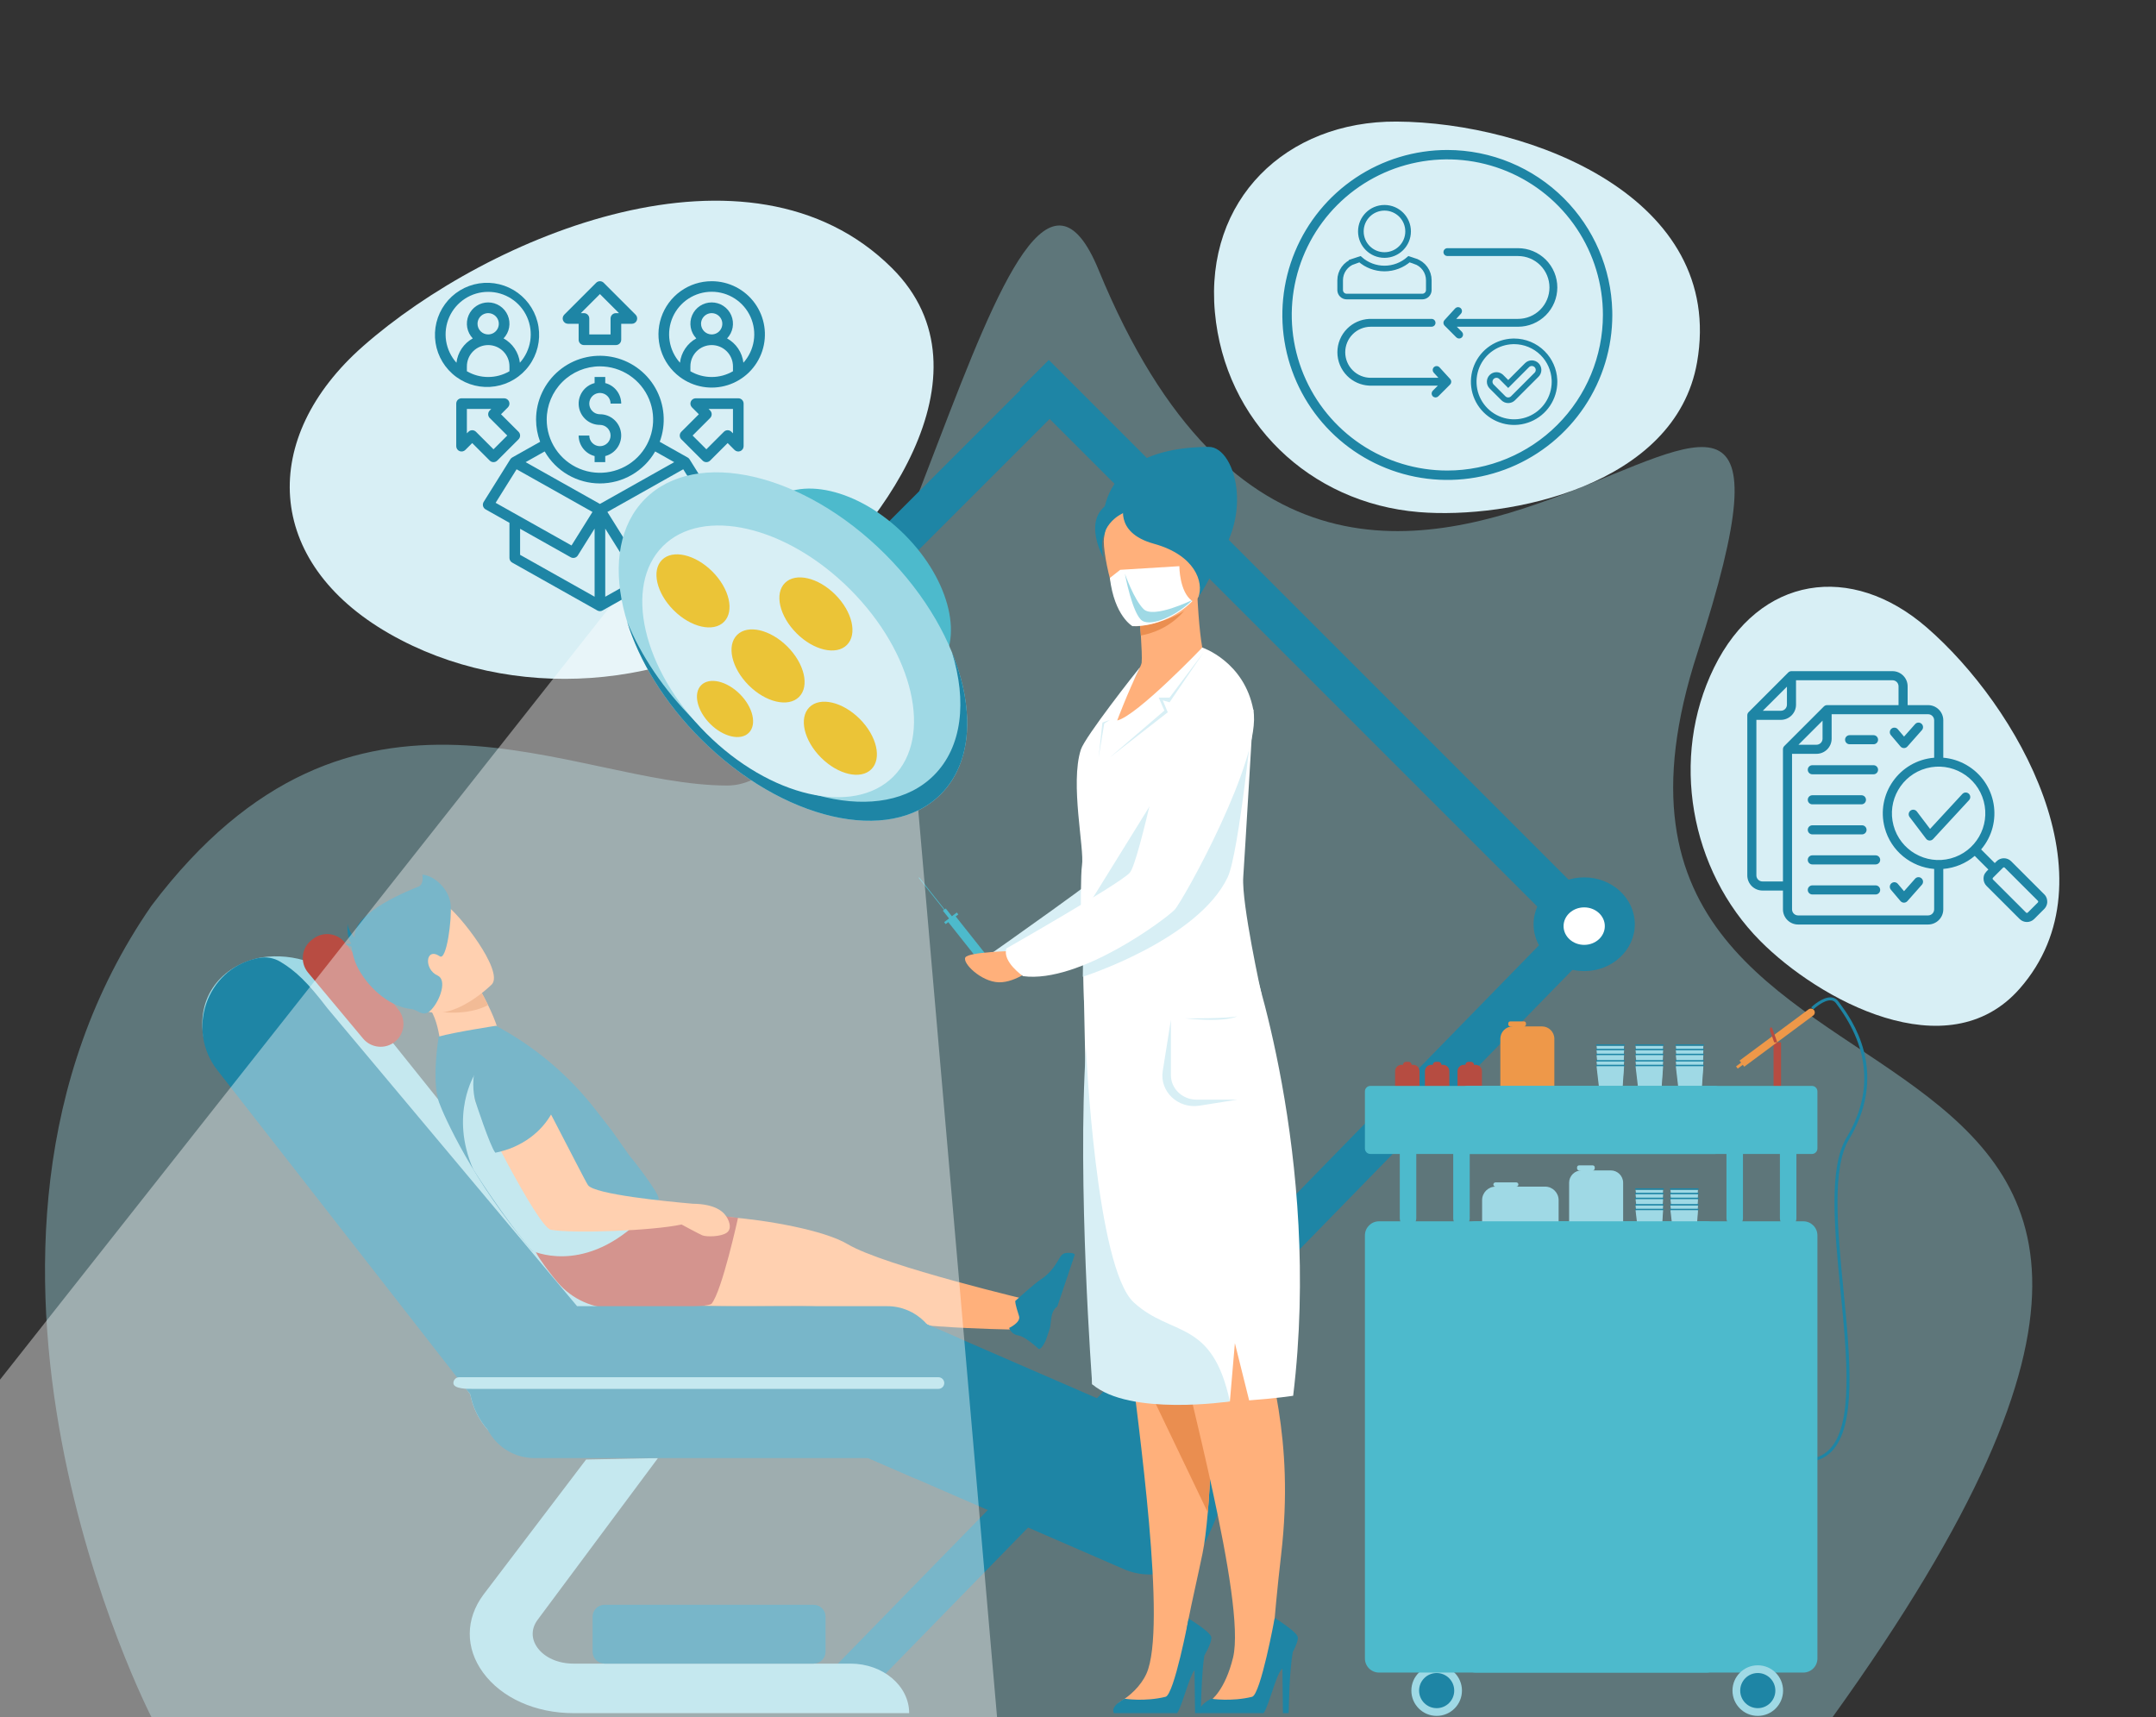 <svg xmlns="http://www.w3.org/2000/svg" width="575" height="458" viewBox="0 0 575 458" fill="none"><rect x="0" y="0" width="575" height="458" fill="#333333" stroke="none"/><g clip-path="url(#clip0_822_1563)"><path d="M96.819 92.342C69.104 116.752 70.364 149.812 103.789 168.976C136.265 187.593 179.764 184.293 209.507 161.761C234.091 143.135 266.283 99.75 237.875 71.485C199.888 33.695 130.378 62.788 96.819 92.342Z" fill="#D8EFF5"></path><path opacity="0.4" d="M40.406 458C40.406 458 -23.507 333.985 40.406 241.545C94.435 169.988 152.488 209.501 194.006 209.501C237.538 209.501 267.657 10.296 293 72C363.119 242.722 500.621 26.616 452.693 174.123C404.765 321.63 644.331 241.544 488.719 458H40.406Z" fill="#9FD9E5"></path><path d="M227.735 455L430 247.763L422.265 240L220 447.238L227.735 455Z" fill="#1E85A5"></path><path d="M242.475 456.905H152.979C142.802 456.905 133.767 452.847 128.81 446.049C124.075 439.554 124.11 431.812 128.904 425.338L156.31 389.261L175.477 388.873L143.391 431.994C141.633 434.367 141.619 437.092 143.353 439.469C145.282 442.115 148.88 443.695 152.979 443.695H226.832C235.471 443.695 242.475 449.609 242.475 456.905Z" fill="#9FD9E5"></path><path d="M216.992 428.002H161.227C159.475 428.002 158.041 429.436 158.041 431.189V440.507C158.041 442.26 159.475 443.693 161.227 443.693H216.992C218.745 443.693 220.178 442.26 220.178 440.507V431.189C220.178 429.436 218.745 428.002 216.992 428.002Z" fill="#1E85A5"></path><path d="M172.594 362.806L99.322 271.327C97.19 268.353 95.166 265.818 93.222 263.685C87.282 257.166 78.476 254.051 69.751 255.34C58.88 257.431 52.248 266.036 54.335 276.909L125.425 371.871C126.786 378.955 131.763 384.476 138.074 386.88C138.754 387.139 139.447 387.362 140.155 387.548C142.961 388.285 145.965 388.421 148.994 387.841L156.624 386.374C167.495 384.286 174.685 373.679 172.594 362.806Z" fill="#9FD9E5"></path><path d="M275.892 347.104L270.215 354.592C270.215 354.592 233.134 354.204 221.532 348.957C217.762 347.253 183.371 350.111 173.662 346.354C171.586 345.55 169.859 344.482 168.58 343.017C161.218 334.562 165.284 325.041 165.284 325.041C165.284 325.041 180.063 323.516 194.319 324.605C204.476 325.386 219.793 328.075 226.073 331.828C235.95 337.729 275.892 347.104 275.892 347.104Z" fill="#FFB07B"></path><path d="M284.326 334.168C283.74 334.217 283.191 334.569 282.838 335.114C281.965 336.46 280.651 339.251 277.628 341.193C275.929 342.287 270.801 346.938 270.801 346.938L270.785 346.966C270.744 347.093 270.706 347.746 271.774 351.006C272.325 352.691 269.131 354.171 269.131 354.171C269.131 354.171 269.301 354.708 269.78 355.228C270.157 355.643 270.73 356.046 271.565 356.161C272.742 356.326 274.573 357.687 275.784 358.688C276.518 359.296 277.024 359.77 277.024 359.77C277.024 359.77 277.666 360.16 278.923 357.451L280.024 354.182C280.24 353.035 280.232 352.133 280.48 350.966C280.857 349.193 281.739 348.616 281.934 348.508C281.959 348.493 281.973 348.488 281.973 348.488L286.647 334.598C286.324 334.101 285.189 334.092 284.326 334.168Z" fill="#1E85A5"></path><path d="M124.945 258.88C124.945 258.88 127.786 263.216 130.168 268.075C131.186 270.152 132.119 272.326 132.713 274.3L117.728 283.17C117.728 283.17 117.894 274.574 114.963 269.502C114.789 269.202 114.604 268.912 114.407 268.637C113.808 267.807 113.106 267.114 112.275 266.63L113.648 264.532L119.269 261.719L124.945 258.88Z" fill="#FFB07B"></path><path d="M124.945 258.88C124.945 258.88 127.786 263.216 130.167 268.075C124.479 270.994 117.495 270.006 114.963 269.502C114.789 269.202 114.604 268.912 114.407 268.637L116.635 265.215L119.269 261.719L124.945 258.88Z" fill="#EA8E50"></path><path d="M131.203 262.5C131.203 262.5 118.145 275.657 110.076 267.399C102.008 259.141 94.889 255.277 102.885 246.527C110.881 237.778 115.604 239.322 118.968 241.424C122.331 243.525 134.392 258.864 131.203 262.5Z" fill="#FFB07B"></path><path d="M194.626 325.673C194.676 326.523 194.593 333.643 190.016 336.768C187.049 338.812 179.835 343.79 172.889 346.343C170.857 345.435 169.186 344.281 167.983 342.752C161.061 333.934 165.606 324.632 165.606 324.632C165.606 324.632 180.444 323.861 194.626 325.673Z" fill="#AA3E39"></path><path d="M146.053 321.167C146.053 321.167 162.505 325.545 174.445 320.667C174.445 320.667 184.741 323.552 196.829 324.802C196.829 324.802 192.542 344.38 189.78 347.697C188.884 348.773 173.965 348.796 164.127 348.953C158.236 349.048 152.593 346.538 148.763 342.061C147.185 340.215 145.494 338.037 143.847 335.549C137.73 326.308 146.053 321.167 146.053 321.167Z" fill="#B84C42"></path><path d="M167.922 308.286L163.196 301.562L158.745 295.849C151.979 287.168 143.558 279.915 133.97 274.51L132.315 273.577C132.315 273.577 121.206 275.273 116.999 276.458C116.999 276.458 115.036 288.033 117.073 293.96C118.303 297.405 126.165 315.242 141.896 333.56C141.896 333.56 155.392 338.378 166.922 327.731C168.693 326.137 174.436 323.435 175.644 319.786C176.051 318.557 168.814 309.225 167.922 308.286Z" fill="#1E85A5"></path><path d="M96.837 276.992L82.167 259.413C79.931 256.733 80.401 252.725 83.198 250.636L83.601 250.334C86.235 248.367 89.954 248.845 92.004 251.414L106.269 269.296C108.337 271.888 107.95 275.659 105.398 277.777C102.815 279.919 98.986 279.568 96.837 276.992Z" fill="#B84C42"></path><path d="M91.97 251.893C91.97 251.893 92.74 251.537 93.692 251.704C93.692 251.695 93.692 251.688 93.692 251.688C92.271 249.673 92.745 246.231 92.745 246.231C92.673 248.097 94.579 250.053 94.579 250.053C93.866 243.258 110.143 237.055 111.644 236.44C113.144 235.824 112.642 233.263 112.642 233.263C115.92 233.527 119.803 237.213 120.181 241.208C120.56 245.204 119.092 256.257 117.309 255.053C113.454 252.451 112.975 258.507 116.697 260.173C119.252 261.317 117.462 266.624 115.114 269.198C113.222 271.271 111.932 269.881 110.615 269.356C110.289 269.226 109.947 269.136 109.597 269.101C104.573 268.593 98.905 264.366 95.636 258.5C94.338 256.169 93.904 253.729 93.761 252.499C93.314 252.305 92.455 251.954 91.97 251.893Z" fill="#1E85A5"></path><path d="M126.654 286.452C126.654 286.452 119.8 297.207 126.221 311.886C126.221 311.886 134.673 325.272 141.896 333.56C141.896 333.56 154.977 340.01 169.977 326.12L154.31 319.453L126.654 286.452Z" fill="#9FD9E5"></path><path d="M193.277 323.867C192.771 323.275 190.882 321.104 184.764 321.04C178.068 320.459 158.528 318.561 156.814 316.078C155.654 314.398 139.617 282.185 138.21 281.969C133.595 281.291 125.59 289.616 126.773 293.691C126.773 293.691 143.289 327.32 146.941 327.989C152.84 329.033 173.923 328.266 181.77 326.581C182.719 327.092 186.403 329.072 187.284 329.461C188.298 329.909 192.244 329.899 193.828 328.762C195.412 327.625 194.386 325.163 193.277 323.867Z" fill="#FFB07B"></path><path d="M147.256 296.728C144.507 301.847 139.176 306.041 132.1 307.434C130.706 305.774 126.772 293.691 126.772 293.691C125.59 289.616 125.178 275.654 137.809 280.707C145.71 283.868 146.24 294.001 147.256 296.728Z" fill="#1E85A5"></path><path d="M299.735 418.497L229.896 388.15L245.418 352.429L315.257 382.776C323.931 386.545 327.906 396.632 324.137 405.305L322.264 409.617C318.495 418.29 308.408 422.267 299.735 418.497Z" fill="#1E85A5"></path><path d="M255.98 382.516V357.019L245.418 352.43L229.896 388.151L244.151 394.346C250.684 394.346 255.98 389.049 255.98 382.516Z" fill="#1E85A5"></path><path d="M236.645 348.364H153.908L87.308 268.896C82.067 262.029 78.861 258.954 74.765 256.5C73.028 255.46 70.961 255.115 68.973 255.497C68.747 255.54 68.522 255.587 68.299 255.638C55.019 258.665 49.595 274.697 57.975 285.435L125.425 371.871C126.122 375.502 127.772 378.721 130.062 381.321C130.134 381.456 130.207 381.59 130.282 381.723C130.29 381.737 130.298 381.75 130.306 381.764C130.53 382.155 130.771 382.534 131.031 382.9C131.046 382.922 131.062 382.944 131.077 382.966C131.33 383.32 131.599 383.661 131.883 383.99C131.908 384.018 131.931 384.046 131.956 384.073C132.048 384.178 132.141 384.282 132.235 384.383C132.236 384.383 132.236 384.384 132.236 384.384C132.44 384.604 132.597 384.766 132.815 384.971L132.934 385.083C133.026 385.169 133.119 385.253 133.213 385.337C133.259 385.377 133.306 385.417 133.352 385.457C133.511 385.594 133.673 385.728 133.838 385.858C133.894 385.902 133.949 385.946 134.005 385.989C134.093 386.056 134.182 386.122 134.271 386.187C134.341 386.237 134.411 386.287 134.481 386.336C134.566 386.396 134.652 386.457 134.738 386.515C134.876 386.607 135.016 386.696 135.157 386.784C135.236 386.833 135.317 386.88 135.397 386.927C135.489 386.981 135.581 387.035 135.675 387.087C135.753 387.131 135.832 387.175 135.911 387.218C136.06 387.297 136.209 387.375 136.361 387.449C136.43 387.483 136.499 387.515 136.569 387.548C136.689 387.604 136.811 387.66 136.933 387.713C137.005 387.744 137.077 387.775 137.149 387.805C137.291 387.864 137.433 387.921 137.577 387.975C137.626 387.993 137.675 388.013 137.723 388.03C137.898 388.094 138.074 388.153 138.251 388.21C138.315 388.23 138.38 388.25 138.444 388.269C138.578 388.31 138.712 388.35 138.847 388.385C138.911 388.402 138.975 388.421 139.04 388.437C139.232 388.486 139.426 388.531 139.622 388.572C139.676 388.584 139.73 388.594 139.784 388.604C139.947 388.636 140.111 388.664 140.275 388.692C140.325 388.701 140.375 388.709 140.426 388.717C140.63 388.747 140.834 388.774 141.039 388.795C141.077 388.8 141.115 388.802 141.152 388.806C141.328 388.822 141.505 388.836 141.682 388.846C141.741 388.849 141.799 388.853 141.857 388.855C142.068 388.865 142.281 388.872 142.496 388.872C142.496 388.872 142.497 388.872 142.498 388.872H236.645C238.334 388.872 239.957 388.569 241.461 388.016C243.394 387.305 245.131 386.178 246.563 384.747C249.108 382.202 250.688 378.691 250.688 374.829V366.626V362.407C250.688 354.684 244.369 348.364 236.645 348.364Z" fill="#1E85A5"></path><path d="M250.283 370.416H125.802C124.949 370.416 120.918 370.497 120.918 368.866C120.918 368.014 121.616 367.316 122.468 367.316H250.283C251.135 367.316 251.833 368.014 251.833 368.866C251.833 369.718 251.135 370.416 250.283 370.416Z" fill="#9FD9E5"></path><path d="M255.173 243.365L253.866 244.365L252.226 242.298L251.916 242.535L245.145 234L245 234.11L251.772 242.646L251.462 242.883L253.102 244.949L251.795 245.95L252.205 246.466L252.901 245.934L260.093 255L263 254.64L254.887 244.414L255.583 243.882L255.173 243.365Z" fill="#4DBACC"></path><path d="M431.653 247.935L279.717 96L271.962 103.755L423.897 255.691L431.653 247.935Z" fill="#1E85A5"></path><path d="M273.564 102.595L233.635 142.524L241.39 150.28L281.32 110.35L273.564 102.595Z" fill="#1E85A5"></path><path opacity="0.4" d="M223.527 153.668C199.948 130.642 179.246 140.622 176.31 144.563L-17 389.5C-17 389.5 -58.877 395.081 -22.062 458.125L266 459L242.995 194.176C242.995 194.176 247.106 176.694 223.527 153.668Z" fill="white"></path><path d="M422.5 259C429.956 259 436 253.404 436 246.5C436 239.596 429.956 234 422.5 234C415.044 234 409 239.596 409 246.5C409 253.404 415.044 259 422.5 259Z" fill="#1E85A5"></path><path d="M428 247C428 249.761 425.538 252 422.5 252C419.462 252 417 249.761 417 247C417 244.238 419.462 242 422.5 242C425.538 242 428 244.238 428 247Z" fill="white"></path><path d="M315.992 172.434C315.992 172.434 328.593 173.191 331.023 186.093C333.453 198.995 312.254 237.042 310.034 239.395C307.813 241.747 284.718 259.125 269.609 257.106C269.609 257.106 263.748 257.44 264.926 253.901C264.926 253.901 295.462 232.462 298.064 229.533C300.667 226.602 308.285 188.828 309.805 184.02C311.324 179.211 315.992 172.434 315.992 172.434Z" fill="#D8EFF5"></path><path d="M321.08 174.652L312.363 195.054L295.413 194.058C295.413 194.058 304.315 178.376 304.474 176.764C304.601 175.518 304.453 172.396 304.268 169.498C304.108 166.989 303.917 164.646 303.848 163.848C303.844 163.805 303.841 163.762 303.837 163.722C303.793 163.229 303.75 162.838 303.714 162.57C303.677 162.302 303.652 162.157 303.652 162.157L303.837 162.099L318.889 157.514L319.263 157.401C319.483 162.302 319.769 165.931 320.07 168.625C320.41 171.686 320.772 173.537 321.08 174.652Z" fill="#FFB07B"></path><path d="M294.421 143.552C294.421 143.552 288.992 119.44 322.341 119.182C329.907 119.123 335.305 140.403 320.853 153.457L294.421 143.552Z" fill="#1E85A5"></path><path d="M339.553 284.448C337.397 299.449 322.939 338.442 323.36 351.918C323.693 362.539 323.517 387.073 322.116 403.371C321.73 407.805 321.275 411.608 320.696 414.376C319.452 420.388 317.857 427.31 316.998 431.674C315.088 441.47 316.087 447.183 314.527 452.44C312.81 458.189 293.095 457.137 299.035 453.65C301.156 452.405 304.24 449.759 305.765 446.342C311.302 433.934 303.54 380.431 301.226 359.805C300.928 357.228 300.718 355.178 300.63 353.776C299.859 341.035 291.113 256.158 291.113 256.158C312.353 244.347 341.691 269.447 339.553 284.448Z" fill="#FFB07B"></path><path d="M339.553 284.448C337.397 299.449 322.939 338.441 323.36 351.918C323.693 362.539 323.517 387.073 322.116 403.371L301.226 359.804C300.928 357.228 300.718 355.178 300.63 353.776C299.859 341.035 290.894 256.126 290.894 256.126C312.134 244.315 341.691 269.447 339.553 284.448Z" fill="#EA8E50"></path><path d="M293.473 258.917C293.473 258.917 311.715 342.769 313.787 355.358C315.86 367.946 332.472 427.226 328.852 442.08C326.716 450.842 322.991 453.435 322.991 453.435C322.116 455.041 336.544 458.232 337.709 452.083C339.189 444.277 339.499 433.32 341.666 414.743C345.398 382.759 337.997 364.558 336.202 351.191C334.408 337.825 342.227 295.335 337.887 280.816C330.294 255.405 313.381 244.987 293.473 258.917Z" fill="#FFB07B"></path><path d="M344.884 372.253C344.884 372.253 340.135 372.99 333.143 373.48L329.34 358.234L328.008 373.761C316.774 374.216 302.106 373.656 291.293 369.187L288.923 258.89C288.923 258.89 314.211 260.868 333.05 253.63C333.05 253.63 352.624 308.434 344.884 372.253Z" fill="white"></path><path d="M344.772 440.635C343.871 445.766 343.717 455.159 343.697 456.91H342.155L342.014 444.989C341.901 445.128 341.797 445.25 341.701 445.36C340.262 446.963 338.356 455.013 337.005 456.91H320.155C319.833 456.333 319.952 455.759 320.285 455.236C321.065 454.004 323.01 453.059 323.01 453.059C323.01 453.059 328.487 453.907 333.931 452.54C336.214 451.962 339.967 431.496 339.967 431.496C339.967 431.496 345.468 434.949 346.065 436.449C346.352 437.167 345.694 438.874 344.772 440.635Z" fill="#1E85A5"></path><path d="M321.181 441.583C320.565 445.821 320.352 452.085 320.285 455.236C320.268 456.004 320.259 456.588 320.255 456.91H318.717L318.578 445.425C317.147 447.153 315.266 455.033 313.93 456.91H297.082C295.991 454.975 299.936 453.059 299.936 453.059C299.936 453.059 305.413 453.908 310.857 452.54C313.141 451.962 317.004 431.672 317.004 431.672C317.004 431.672 322.394 434.949 322.991 436.449C323.329 437.3 322.358 439.519 321.181 441.583Z" fill="#1E85A5"></path><path d="M317.575 160.47C315.891 163.287 311.968 168.027 304.268 169.497C304.109 166.988 303.917 164.645 303.848 163.847C303.844 163.804 303.841 163.761 303.837 163.721C303.794 163.228 303.75 162.837 303.714 162.569C303.677 162.301 303.652 162.156 303.652 162.156L303.837 162.098L317.575 160.47Z" fill="#EA8E50"></path><path d="M303.165 167.033C303.165 167.033 322.14 165.258 320.853 153.457C319.566 141.657 321.149 133.48 308.978 134.115C296.808 134.749 294.949 139.508 294.421 143.551C293.892 147.595 298.195 167.19 303.165 167.033Z" fill="#FFB07B"></path><path d="M299.265 136.991C299.265 136.991 292.162 140.109 294.295 148.749C294.295 148.749 287.018 136.223 298.782 132.989C310.548 129.756 299.265 136.991 299.265 136.991Z" fill="#1E85A5"></path><path d="M299.915 134.13C299.915 134.13 296.758 141.988 307.728 145.015C318.699 148.041 321.09 155.235 319.615 159.231C319.615 159.231 332.991 140.398 321.271 132.264C309.551 124.131 299.915 134.13 299.915 134.13Z" fill="#1E85A5"></path><path d="M336.43 265.099C336.43 265.099 320.704 271.593 309.563 271.354C298.419 271.111 296.336 266.765 296.336 266.765C294.424 268.696 289.092 266.765 289.092 266.765C289.092 266.765 288.87 257.921 288.787 249.051C288.772 247.407 288.267 245.955 288.263 244.346C288.241 240.178 288.267 236.317 288.361 233.702C288.408 232.362 288.473 231.351 288.563 230.79C289.259 226.444 285.354 209.004 288.255 199.943C289.363 196.484 302.964 179.233 304.065 177.911C300.692 184.795 297.951 192.156 297.951 192.156C303.203 190.95 320.649 172.703 320.649 172.703L332.098 186.684L334.26 189.328C334.26 189.328 332.054 226.926 331.572 233.927C331.095 240.931 336.43 265.099 336.43 265.099Z" fill="white"></path><path d="M327.421 233.954C330.433 227.616 334.26 189.328 334.26 189.328L332.098 186.684C324.695 204.242 310.016 238.139 305.891 240.76C302.276 243.057 294.738 245.791 288.787 249.051C288.871 257.92 288.787 260.504 288.787 260.504C288.787 260.504 319.452 250.723 327.421 233.954Z" fill="#D8EFF5"></path><path d="M324.163 186.69C324.036 187.259 315.873 223.792 315.279 224.589C314.681 225.39 289.623 242.438 289.623 242.438L324.163 186.69Z" fill="#D8EFF5"></path><path d="M270.379 253.632C270.379 253.632 258.353 253.851 257.463 255.342C256.572 256.833 261.683 261.865 266.384 261.983C271.086 262.101 276.025 257.788 276.025 257.788L270.379 253.632Z" fill="#FFB07B"></path><path d="M320.65 172.703C320.65 172.703 331.83 176.428 334.259 189.33C336.69 202.232 315.49 240.279 313.27 242.632C311.05 244.983 287.954 262.362 272.846 260.343C272.846 260.343 267.231 256.487 268.409 252.948C268.409 252.948 298.699 235.699 301.301 232.769C303.903 229.839 311.522 192.066 313.041 187.257C314.56 182.448 320.65 172.703 320.65 172.703Z" fill="white"></path><path d="M289.623 279.562C289.623 279.562 292.269 338.121 302.399 347.38C312.529 356.64 323.227 351.659 328.008 373.761C328.008 373.761 301.274 377.763 291.293 369.187C291.293 369.187 287.237 315.472 289.623 279.562Z" fill="#D8EFF5"></path><path d="M296 154.142L298.759 151.975L314.534 151C314.534 151 314.506 157.873 318 160.322C318 160.322 311.851 167.128 302.016 166.998C302.016 166.998 297.2 164.308 296 154.142Z" fill="white"></path><path d="M318 160.019C318 160.019 307.607 165.101 304.977 162.434C302.347 159.768 300 153 300 153C300 153 302.018 163.893 304.648 165.559C307.278 167.226 314.253 163.903 318 160.019Z" fill="#9FD9E5"></path><path d="M475 278H473V290H475V278Z" fill="#B64C41"></path><path d="M481.048 390C480.705 390 480.357 389.988 480 389.963L480.056 389.178C483.37 389.403 485.927 388.561 487.871 386.6C494.37 380.042 492.588 361.861 490.863 344.279C489.28 328.143 487.644 311.458 492.424 303.495C499.493 291.72 498.711 279.834 490.098 268.167C489.932 267.942 489.79 267.75 489.678 267.592C489.335 267.107 488.9 266.847 488.349 266.797C486.338 266.607 483.633 269.198 483.605 269.224L483.044 268.661C483.165 268.544 486.046 265.795 488.424 266.012C489.213 266.085 489.856 266.465 490.336 267.142C490.445 267.296 490.585 267.484 490.747 267.705C492.174 269.637 495.514 274.162 497.109 280.443C499.098 288.278 497.754 296.169 493.114 303.896C488.467 311.638 490.09 328.193 491.661 344.204C493.403 361.965 495.205 380.33 488.445 387.151C486.568 389.044 484.083 390 481.048 390Z" fill="#1E85A5"></path><path d="M480.951 325.728H393.622C391.56 325.728 389.872 327.415 389.872 329.478V442.329C389.872 444.391 391.559 446.079 393.622 446.079H480.951C483.013 446.079 484.701 444.392 484.701 442.329V329.478C484.701 327.415 483.013 325.728 480.951 325.728Z" fill="#4DBACC"></path><path d="M376.406 450.887C376.406 447.16 379.427 444.14 383.153 444.14C386.88 444.14 389.9 447.16 389.9 450.887C389.9 454.614 386.88 457.635 383.153 457.635C379.427 457.635 376.406 454.614 376.406 450.887Z" fill="#9FD9E5"></path><path d="M378.468 450.888C378.468 448.3 380.566 446.203 383.153 446.203C385.74 446.203 387.838 448.3 387.838 450.888C387.838 453.475 385.74 455.572 383.153 455.572C380.566 455.572 378.468 453.475 378.468 450.888Z" fill="#1E85A5"></path><path d="M462.048 450.887C462.048 447.16 465.069 444.14 468.796 444.14C472.523 444.14 475.543 447.16 475.543 450.887C475.543 454.614 472.523 457.635 468.796 457.635C465.069 457.635 462.048 454.614 462.048 450.887Z" fill="#9FD9E5"></path><path d="M464.112 450.888C464.112 448.3 466.209 446.203 468.796 446.203C471.384 446.203 473.481 448.3 473.481 450.888C473.481 453.475 471.384 455.572 468.796 455.572C466.209 455.573 464.112 453.475 464.112 450.888Z" fill="#1E85A5"></path><path d="M412.079 316.476H404.389C404.698 316.476 404.951 316.223 404.951 315.913C404.951 315.604 404.698 315.351 404.389 315.351H398.837C398.528 315.351 398.275 315.604 398.275 315.913C398.275 316.223 398.528 316.476 398.837 316.476H398.875C396.894 316.476 395.274 318.096 395.274 320.077V339.282C395.274 341.263 396.894 342.884 398.875 342.884H412.079C414.059 342.884 415.68 341.263 415.68 339.282V320.077C415.68 318.096 414.059 316.476 412.079 316.476Z" fill="#9FD9E5"></path><path d="M429.59 312.149H424.798C425.08 312.149 425.312 311.917 425.312 311.634V311.329C425.312 311.046 425.08 310.814 424.798 310.814H421.114C420.831 310.814 420.599 311.046 420.599 311.329V311.634C420.599 311.918 420.831 312.149 421.114 312.149H421.776C419.963 312.149 418.48 313.632 418.48 315.444V340.179C418.48 341.991 419.963 343.474 421.776 343.474H429.59C431.402 343.474 432.885 341.991 432.885 340.179V315.444C432.885 313.632 431.402 312.149 429.59 312.149Z" fill="#9FD9E5"></path><path d="M442.926 326.079H437.224L436.198 317.301H443.551L442.926 326.079Z" fill="#9FD9E5"></path><path d="M443.602 316.924H436.213C436.147 316.924 436.092 316.978 436.092 317.045V317.18C436.092 317.247 436.147 317.302 436.213 317.302H443.602C443.669 317.302 443.724 317.247 443.724 317.18V317.045C443.723 316.978 443.669 316.924 443.602 316.924Z" fill="#1E85A5"></path><path d="M442.926 327.283H437.224L436.198 318.505H443.551L442.926 327.283Z" fill="#9FD9E5"></path><path d="M443.602 318.127H436.213C436.147 318.127 436.092 318.182 436.092 318.249V318.384C436.092 318.451 436.147 318.505 436.213 318.505H443.602C443.669 318.505 443.724 318.451 443.724 318.384V318.249C443.723 318.182 443.669 318.127 443.602 318.127Z" fill="#1E85A5"></path><path d="M442.926 328.582H437.224L436.198 319.804H443.551L442.926 328.582Z" fill="#9FD9E5"></path><path d="M443.602 319.427H436.213C436.147 319.427 436.092 319.481 436.092 319.548V319.684C436.092 319.75 436.147 319.805 436.213 319.805H443.602C443.669 319.805 443.724 319.75 443.724 319.684V319.548C443.723 319.481 443.668 319.427 443.602 319.427Z" fill="#1E85A5"></path><path d="M442.926 330.284H437.224L436.198 321.506H443.551L442.926 330.284Z" fill="#9FD9E5"></path><path d="M443.602 321.128H436.213C436.147 321.128 436.092 321.183 436.092 321.249V321.385C436.092 321.452 436.147 321.506 436.213 321.506H443.602C443.669 321.506 443.724 321.452 443.724 321.385V321.249C443.723 321.183 443.669 321.128 443.602 321.128Z" fill="#1E85A5"></path><path d="M442.926 331.533H437.224L436.198 322.755H443.551L442.926 331.533Z" fill="#9FD9E5"></path><path d="M443.602 322.378H436.213C436.147 322.378 436.092 322.432 436.092 322.499V322.635C436.092 322.701 436.147 322.756 436.213 322.756H443.602C443.669 322.756 443.724 322.701 443.724 322.635V322.499C443.723 322.432 443.669 322.378 443.602 322.378Z" fill="#1E85A5"></path><path d="M376.881 283.986H376.473C376.473 283.983 376.474 283.981 376.474 283.978C376.474 283.545 376.119 283.19 375.686 283.19H374.973C374.541 283.19 374.186 283.545 374.186 283.978C374.186 283.981 374.187 283.983 374.187 283.986H373.779C372.841 283.986 372.073 284.753 372.073 285.691V300.839C372.073 301.777 372.841 302.544 373.779 302.544H376.882C377.82 302.544 378.587 301.777 378.587 300.839V285.691C378.587 284.753 377.82 283.986 376.881 283.986Z" fill="#B64C41"></path><path d="M384.834 283.986H384.426C384.426 283.983 384.427 283.981 384.427 283.978C384.427 283.545 384.072 283.19 383.639 283.19H382.926C382.493 283.19 382.139 283.545 382.139 283.978C382.139 283.981 382.14 283.983 382.14 283.986H381.732C380.793 283.986 380.026 284.753 380.026 285.691V300.839C380.026 301.777 380.793 302.544 381.732 302.544H384.834C385.772 302.544 386.54 301.777 386.54 300.839V285.691C386.54 284.753 385.772 283.986 384.834 283.986Z" fill="#B64C41"></path><path d="M393.524 283.986H393.116C393.116 283.983 393.117 283.981 393.117 283.978C393.117 283.545 392.762 283.19 392.329 283.19H391.617C391.183 283.19 390.829 283.545 390.829 283.978C390.829 283.981 390.829 283.983 390.829 283.986H390.422C389.483 283.986 388.716 284.753 388.716 285.691V300.839C388.716 301.777 389.483 302.544 390.422 302.544H393.525C394.463 302.544 395.23 301.777 395.23 300.839V285.691C395.23 284.753 394.462 283.986 393.524 283.986Z" fill="#B64C41"></path><path d="M411.246 273.749H406.454C406.737 273.749 406.969 273.517 406.969 273.234V272.929C406.969 272.646 406.737 272.414 406.454 272.414H402.77C402.487 272.414 402.256 272.646 402.256 272.929V273.234C402.256 273.517 402.487 273.749 402.77 273.749H403.433C401.62 273.749 400.137 275.232 400.137 277.044V301.779C400.137 303.592 401.62 305.074 403.433 305.074H411.246C413.059 305.074 414.542 303.592 414.542 301.779V277.044C414.542 275.232 413.059 273.749 411.246 273.749Z" fill="#EE9849"></path><path d="M442.926 287.679H437.224L436.198 278.901H443.551L442.926 287.679Z" fill="#9FD9E5"></path><path d="M443.602 278.523H436.213C436.147 278.523 436.092 278.578 436.092 278.645V278.78C436.092 278.847 436.147 278.902 436.213 278.902H443.602C443.669 278.902 443.724 278.847 443.724 278.78V278.645C443.723 278.578 443.669 278.523 443.602 278.523Z" fill="#1E85A5"></path><path d="M442.926 288.882H437.224L436.198 280.104H443.551L442.926 288.882Z" fill="#9FD9E5"></path><path d="M443.602 279.726H436.213C436.147 279.726 436.092 279.78 436.092 279.847V279.983C436.092 280.049 436.147 280.104 436.213 280.104H443.602C443.669 280.104 443.724 280.049 443.724 279.983V279.847C443.723 279.78 443.669 279.726 443.602 279.726Z" fill="#1E85A5"></path><path d="M442.926 290.18H437.224L436.198 281.402H443.551L442.926 290.18Z" fill="#9FD9E5"></path><path d="M443.602 281.025H436.213C436.147 281.025 436.092 281.08 436.092 281.147V281.282C436.092 281.349 436.147 281.403 436.213 281.403H443.602C443.669 281.403 443.724 281.349 443.724 281.282V281.147C443.723 281.08 443.669 281.025 443.602 281.025Z" fill="#1E85A5"></path><path d="M442.926 291.882H437.224L436.198 283.104H443.551L442.926 291.882Z" fill="#9FD9E5"></path><path d="M443.602 282.727H436.213C436.147 282.727 436.092 282.781 436.092 282.848V282.983C436.092 283.05 436.147 283.105 436.213 283.105H443.602C443.669 283.105 443.724 283.05 443.724 282.983V282.848C443.723 282.781 443.669 282.727 443.602 282.727Z" fill="#1E85A5"></path><path d="M442.926 293.133H437.224L436.198 284.355H443.551L442.926 293.133Z" fill="#9FD9E5"></path><path d="M443.602 283.977H436.213C436.147 283.977 436.092 284.031 436.092 284.098V284.233C436.092 284.3 436.147 284.355 436.213 284.355H443.602C443.669 284.355 443.724 284.3 443.724 284.233V284.098C443.723 284.031 443.668 283.977 443.602 283.977Z" fill="#1E85A5"></path><path d="M432.517 287.679H426.815L425.79 278.901H433.142L432.517 287.679Z" fill="#9FD9E5"></path><path d="M433.193 278.523H425.804C425.737 278.523 425.683 278.578 425.683 278.645V278.78C425.683 278.847 425.737 278.902 425.804 278.902H433.193C433.26 278.902 433.314 278.847 433.314 278.78V278.645C433.314 278.578 433.26 278.523 433.193 278.523Z" fill="#1E85A5"></path><path d="M432.517 288.882H426.815L425.789 280.104H433.141L432.517 288.882Z" fill="#9FD9E5"></path><path d="M433.193 279.726H425.804C425.737 279.726 425.683 279.78 425.683 279.847V279.983C425.683 280.049 425.737 280.104 425.804 280.104H433.193C433.26 280.104 433.314 280.049 433.314 279.983V279.847C433.314 279.78 433.26 279.726 433.193 279.726Z" fill="#1E85A5"></path><path d="M432.517 290.18H426.815L425.789 281.402H433.141L432.517 290.18Z" fill="#9FD9E5"></path><path d="M433.193 281.025H425.804C425.737 281.025 425.683 281.08 425.683 281.147V281.282C425.683 281.349 425.737 281.403 425.804 281.403H433.193C433.26 281.403 433.314 281.349 433.314 281.282V281.147C433.314 281.08 433.26 281.025 433.193 281.025Z" fill="#1E85A5"></path><path d="M432.517 291.882H426.815L425.789 283.104H433.141L432.517 291.882Z" fill="#9FD9E5"></path><path d="M433.193 282.727H425.804C425.737 282.727 425.683 282.781 425.683 282.848V282.983C425.683 283.05 425.737 283.105 425.804 283.105H433.193C433.26 283.105 433.314 283.05 433.314 282.983V282.848C433.314 282.781 433.26 282.727 433.193 282.727Z" fill="#1E85A5"></path><path d="M425.789 284.355L426.815 293.133H432.517L433.142 284.355H425.789Z" fill="#9FD9E5"></path><path d="M433.193 283.977H425.804C425.737 283.977 425.683 284.031 425.683 284.098V284.233C425.683 284.3 425.737 284.355 425.804 284.355H433.193C433.26 284.355 433.314 284.3 433.314 284.233V284.098C433.314 284.031 433.26 283.977 433.193 283.977Z" fill="#1E85A5"></path><path d="M453.658 287.679H447.957L446.931 278.901H454.284L453.658 287.679Z" fill="#9FD9E5"></path><path d="M454.335 278.523H446.946C446.879 278.523 446.825 278.578 446.825 278.645V278.78C446.825 278.847 446.879 278.902 446.946 278.902H454.335C454.402 278.902 454.456 278.847 454.456 278.78V278.645C454.456 278.578 454.402 278.523 454.335 278.523Z" fill="#1E85A5"></path><path d="M453.658 288.882H447.957L446.931 280.104H454.284L453.658 288.882Z" fill="#9FD9E5"></path><path d="M454.335 279.726H446.946C446.879 279.726 446.825 279.78 446.825 279.847V279.983C446.825 280.049 446.879 280.104 446.946 280.104H454.335C454.402 280.104 454.456 280.049 454.456 279.983V279.847C454.456 279.78 454.402 279.726 454.335 279.726Z" fill="#1E85A5"></path><path d="M453.658 290.18H447.957L446.931 281.402H454.284L453.658 290.18Z" fill="#9FD9E5"></path><path d="M454.335 281.025H446.946C446.879 281.025 446.825 281.08 446.825 281.147V281.282C446.825 281.349 446.879 281.403 446.946 281.403H454.335C454.402 281.403 454.456 281.349 454.456 281.282V281.147C454.456 281.08 454.402 281.025 454.335 281.025Z" fill="#1E85A5"></path><path d="M453.658 291.882H447.957L446.931 283.104H454.284L453.658 291.882Z" fill="#9FD9E5"></path><path d="M454.335 282.727H446.946C446.879 282.727 446.825 282.781 446.825 282.848V282.983C446.825 283.05 446.879 283.105 446.946 283.105H454.335C454.402 283.105 454.456 283.05 454.456 282.983V282.848C454.456 282.781 454.402 282.727 454.335 282.727Z" fill="#1E85A5"></path><path d="M453.658 293.133H447.957L446.932 284.355H454.284L453.658 293.133Z" fill="#9FD9E5"></path><path d="M454.335 283.977H446.946C446.879 283.977 446.825 284.031 446.825 284.098V284.233C446.825 284.3 446.879 284.355 446.946 284.355H454.335C454.402 284.355 454.456 284.3 454.456 284.233V284.098C454.456 284.031 454.402 283.977 454.335 283.977Z" fill="#1E85A5"></path><path d="M452.225 326.079H446.523L445.497 317.301H452.85L452.225 326.079Z" fill="#9FD9E5"></path><path d="M452.901 316.924H445.512C445.445 316.924 445.391 316.978 445.391 317.045V317.18C445.391 317.247 445.445 317.302 445.512 317.302H452.901C452.968 317.302 453.022 317.247 453.022 317.18V317.045C453.022 316.978 452.968 316.924 452.901 316.924Z" fill="#1E85A5"></path><path d="M452.225 327.283H446.523L445.497 318.505H452.85L452.225 327.283Z" fill="#9FD9E5"></path><path d="M452.901 318.127H445.512C445.445 318.127 445.391 318.182 445.391 318.249V318.384C445.391 318.451 445.445 318.505 445.512 318.505H452.901C452.968 318.505 453.022 318.451 453.022 318.384V318.249C453.022 318.182 452.968 318.127 452.901 318.127Z" fill="#1E85A5"></path><path d="M452.225 328.582H446.523L445.497 319.804H452.85L452.225 328.582Z" fill="#9FD9E5"></path><path d="M452.901 319.427H445.512C445.445 319.427 445.391 319.481 445.391 319.548V319.684C445.391 319.75 445.445 319.805 445.512 319.805H452.901C452.968 319.805 453.022 319.75 453.022 319.684V319.548C453.022 319.481 452.968 319.427 452.901 319.427Z" fill="#1E85A5"></path><path d="M452.225 330.284H446.523L445.497 321.506H452.85L452.225 330.284Z" fill="#9FD9E5"></path><path d="M452.901 321.128H445.512C445.445 321.128 445.391 321.183 445.391 321.249V321.385C445.391 321.452 445.445 321.506 445.512 321.506H452.901C452.968 321.506 453.022 321.452 453.022 321.385V321.249C453.022 321.183 452.968 321.128 452.901 321.128Z" fill="#1E85A5"></path><path d="M452.225 331.533H446.523L445.497 322.755H452.85L452.225 331.533Z" fill="#9FD9E5"></path><path d="M452.901 322.378H445.512C445.445 322.378 445.391 322.432 445.391 322.499V322.635C445.391 322.701 445.445 322.756 445.512 322.756H452.901C452.968 322.756 453.022 322.701 453.022 322.635V322.499C453.022 322.432 452.968 322.378 452.901 322.378Z" fill="#1E85A5"></path><path d="M476.898 303.872C475.688 303.872 474.698 304.862 474.698 306.073V324.945C474.698 326.155 475.688 327.146 476.898 327.146C478.109 327.146 479.099 326.155 479.099 324.945V306.073C479.099 304.863 478.109 303.872 476.898 303.872Z" fill="#4DBACC"></path><path d="M462.644 303.872C461.434 303.872 460.443 304.862 460.443 306.073V324.945C460.443 326.155 461.433 327.146 462.644 327.146C463.855 327.146 464.845 326.155 464.845 324.945V306.073C464.845 304.863 463.855 303.872 462.644 303.872Z" fill="#4DBACC"></path><path d="M389.772 303.872C388.561 303.872 387.571 304.862 387.571 306.073V324.945C387.571 326.155 388.561 327.146 389.772 327.146C390.982 327.146 391.972 326.155 391.972 324.945V306.073C391.972 304.863 390.983 303.872 389.772 303.872Z" fill="#4DBACC"></path><path d="M375.517 303.872C374.307 303.872 373.317 304.862 373.317 306.073V324.945C373.317 326.155 374.307 327.146 375.517 327.146C376.728 327.146 377.718 326.155 377.718 324.945V306.073C377.718 304.863 376.728 303.872 375.517 303.872Z" fill="#4DBACC"></path><path d="M483.244 289.617H391.328C390.527 289.617 389.872 290.272 389.872 291.073V306.309C389.872 307.109 390.527 307.765 391.328 307.765H483.244C484.046 307.765 484.701 307.109 484.701 306.309V291.073C484.701 290.273 484.046 289.617 483.244 289.617Z" fill="#4DBACC"></path><path d="M457.393 289.617H365.476C364.675 289.617 364.02 290.272 364.02 291.073V306.309C364.02 307.109 364.675 307.765 365.476 307.765H457.393C458.193 307.765 458.849 307.109 458.849 306.309V291.073C458.849 290.273 458.193 289.617 457.393 289.617Z" fill="#4DBACC"></path><path d="M455.099 325.728H367.77C365.708 325.728 364.02 327.415 364.02 329.478V442.329C364.02 444.391 365.708 446.079 367.77 446.079H455.099C457.162 446.079 458.849 444.392 458.849 442.329V329.478C458.849 327.415 457.162 325.728 455.099 325.728Z" fill="#4DBACC"></path><path d="M463.928 282.862L464.348 283.411L463 284.41L463.452 285L464.8 284L465.182 284.499L483.585 270.844C484.045 270.503 484.136 269.86 483.79 269.408C483.443 268.956 482.79 268.866 482.331 269.207L463.928 282.862Z" fill="#EE9849"></path><path d="M474 278H473.172L472.048 274.856C471.911 274.474 472.084 274 472.36 274C472.49 274 472.609 274.11 472.673 274.289L474 278Z" fill="#B64C41"></path><path d="M312.277 272V286.741C312.277 290.351 315.338 293.277 319.115 293.277H330L319.905 294.886C314.198 295.796 309.228 291.111 310.1 285.644L312.277 272Z" fill="#D8EFF5"></path><path d="M316 271.599C316 271.599 328.159 271.71 330 271C330 271 327.454 272.772 316 271.599Z" fill="#D8EFF5"></path><path d="M296 202L310.531 189.515L309.021 186.049H311.923L321 174L311.923 187.304L310.108 186.783L311.441 189.97L296 202Z" fill="#D8EFF5"></path><path d="M293 202L294.009 192.71L296 192L294.5 192.968L293 202Z" fill="#D8EFF5"></path><path d="M513.836 167.328C493.806 149.967 469.224 153.392 457.118 178.081C445.359 202.068 450.675 232.02 469.436 250.935C484.945 266.57 519.426 285.577 538.65 263.67C564.352 234.376 538.087 188.352 513.836 167.328Z" fill="#D8EFF5"></path><path d="M372.459 32.424C343.006 32.264 321.287 53.237 324.007 83.254C326.653 112.417 349.252 134.153 378.388 136.574C402.47 138.574 446.825 129.538 452.595 96.677C460.307 52.739 408.12 32.622 372.459 32.424Z" fill="#D8EFF5"></path><path d="M142.967 111.902C142.971 113.926 143.338 115.932 144.052 117.825L136.595 122.019C136.388 122.137 136.215 122.305 136.091 122.507L128.994 133.862C128.893 134.024 128.826 134.206 128.796 134.395C128.767 134.585 128.776 134.778 128.824 134.964C128.871 135.149 128.956 135.324 129.073 135.476C129.189 135.628 129.335 135.755 129.502 135.849L135.871 139.437V148.804C135.871 149.056 135.938 149.304 136.065 149.521C136.192 149.739 136.375 149.918 136.595 150.042L159.303 162.815C159.516 162.935 159.755 162.997 159.999 162.997C160.243 162.997 160.482 162.935 160.694 162.815L183.403 150.042C183.623 149.918 183.806 149.739 183.933 149.521C184.06 149.304 184.127 149.056 184.127 148.804V139.437L190.5 135.853C190.667 135.759 190.813 135.632 190.929 135.48C191.046 135.328 191.131 135.154 191.178 134.968C191.226 134.782 191.235 134.589 191.206 134.4C191.176 134.21 191.109 134.029 191.008 133.866L183.911 122.512C183.787 122.309 183.614 122.141 183.407 122.023L175.95 117.829C176.817 115.495 177.16 112.999 176.957 110.517C176.753 108.035 176.008 105.629 174.773 103.466C173.538 101.304 171.844 99.439 169.81 98.002C167.776 96.566 165.452 95.594 163.001 95.153C160.55 94.713 158.033 94.815 155.626 95.454C153.219 96.092 150.982 97.251 149.072 98.848C147.161 100.445 145.625 102.442 144.57 104.697C143.515 106.953 142.968 109.412 142.967 111.902ZM137.775 125.159L158.012 136.538L152.421 145.48L132.181 134.103L137.775 125.159ZM138.709 141.029L152.207 148.622C152.525 148.801 152.9 148.851 153.254 148.76C153.607 148.67 153.913 148.447 154.106 148.137L158.58 140.978V159.145L138.709 147.974V141.029ZM181.288 147.974L161.418 159.151V140.984L165.892 148.143C166.085 148.452 166.39 148.675 166.744 148.766C167.098 148.856 167.473 148.807 167.791 148.628L181.288 141.029V147.974ZM167.581 145.483L161.99 136.541L182.222 125.159L187.813 134.1L167.581 145.483ZM179.812 123.257L159.999 134.402L140.185 123.257L145.262 120.401C146.751 122.994 148.897 125.149 151.485 126.647C154.072 128.145 157.009 128.934 159.999 128.934C162.989 128.934 165.926 128.145 168.513 126.647C171.101 125.149 173.247 122.994 174.736 120.401L179.812 123.257ZM159.999 97.709C162.806 97.709 165.55 98.542 167.884 100.101C170.218 101.661 172.037 103.877 173.112 106.471C174.186 109.064 174.467 111.918 173.919 114.671C173.372 117.424 172.02 119.953 170.035 121.938C168.05 123.923 165.521 125.275 162.768 125.823C160.015 126.37 157.161 126.089 154.567 125.015C151.974 123.941 149.757 122.122 148.198 119.787C146.638 117.453 145.806 114.709 145.806 111.902C145.81 108.139 147.307 104.532 149.967 101.871C152.628 99.21 156.236 97.713 159.999 97.709Z" fill="#1E85A5"></path><path d="M159.999 118.998C159.246 118.998 158.524 118.699 157.992 118.166C157.459 117.634 157.16 116.912 157.16 116.159H154.322C154.326 117.414 154.747 118.632 155.517 119.623C156.288 120.614 157.364 121.321 158.58 121.635V123.256H161.418V121.635C162.755 121.291 163.92 120.471 164.694 119.329C165.469 118.187 165.801 116.802 165.626 115.433C165.452 114.064 164.784 112.805 163.748 111.894C162.712 110.982 161.379 110.48 159.999 110.482C159.437 110.482 158.889 110.316 158.422 110.004C157.955 109.692 157.591 109.248 157.376 108.73C157.161 108.211 157.105 107.64 157.215 107.09C157.324 106.539 157.595 106.033 157.992 105.636C158.389 105.239 158.894 104.969 159.445 104.859C159.996 104.75 160.566 104.806 161.085 105.021C161.604 105.236 162.047 105.6 162.359 106.066C162.671 106.533 162.837 107.082 162.837 107.643H165.676C165.671 106.388 165.251 105.17 164.481 104.18C163.71 103.189 162.633 102.481 161.418 102.168V100.547H158.58V102.168C157.243 102.512 156.078 103.332 155.303 104.474C154.528 105.616 154.197 107.001 154.371 108.37C154.545 109.739 155.213 110.997 156.25 111.909C157.286 112.82 158.619 113.322 159.999 113.321C160.752 113.321 161.474 113.62 162.006 114.152C162.538 114.684 162.837 115.406 162.837 116.159C162.837 116.912 162.538 117.634 162.006 118.166C161.474 118.699 160.752 118.998 159.999 118.998Z" fill="#1E85A5"></path><path d="M121.678 100.52V100.547H121.715C124.692 102.715 128.408 103.613 132.046 103.042C135.684 102.472 138.947 100.48 141.118 97.505C143.288 94.529 144.189 90.814 143.621 87.175C143.054 83.537 141.064 80.272 138.091 78.099C135.118 75.926 131.403 75.023 127.764 75.587C124.124 76.152 120.858 78.138 118.683 81.11C116.507 84.082 115.601 87.795 116.163 91.435C116.724 95.075 118.708 98.343 121.678 100.52ZM124.516 99.012V97.709C124.516 96.203 125.114 94.759 126.179 93.694C127.244 92.63 128.688 92.032 130.194 92.032C131.699 92.032 133.143 92.63 134.208 93.694C135.273 94.759 135.871 96.203 135.871 97.709V99.012C134.148 100.017 132.189 100.547 130.194 100.547C128.199 100.547 126.239 100.017 124.516 99.012ZM127.355 86.354C127.355 85.793 127.521 85.244 127.833 84.777C128.145 84.311 128.589 83.947 129.107 83.732C129.626 83.517 130.197 83.461 130.747 83.57C131.298 83.68 131.804 83.95 132.201 84.347C132.598 84.744 132.868 85.25 132.978 85.801C133.087 86.351 133.031 86.922 132.816 87.441C132.601 87.959 132.237 88.403 131.771 88.715C131.304 89.026 130.755 89.193 130.194 89.193C129.441 89.193 128.719 88.894 128.186 88.362C127.654 87.829 127.355 87.107 127.355 86.354ZM130.194 77.839C132.385 77.835 134.53 78.467 136.369 79.657C138.209 80.847 139.664 82.545 140.559 84.545C141.453 86.545 141.75 88.761 141.411 90.926C141.072 93.091 140.114 95.111 138.651 96.742C138.495 95.392 138.019 94.099 137.262 92.97C136.505 91.841 135.489 90.91 134.3 90.253C135.067 89.449 135.582 88.438 135.78 87.344C135.978 86.25 135.85 85.122 135.413 84.1C134.976 83.078 134.248 82.206 133.32 81.594C132.392 80.982 131.305 80.655 130.194 80.655C129.082 80.655 127.995 80.982 127.067 81.594C126.139 82.206 125.411 83.078 124.974 84.1C124.537 85.122 124.409 86.25 124.607 87.344C124.805 88.438 125.32 89.449 126.088 90.253C124.898 90.91 123.882 91.841 123.125 92.97C122.368 94.099 121.892 95.392 121.736 96.742C120.273 95.111 119.315 93.091 118.976 90.926C118.638 88.761 118.934 86.545 119.828 84.545C120.723 82.545 122.178 80.847 124.018 79.657C125.857 78.467 128.003 77.835 130.194 77.839Z" fill="#1E85A5"></path><path d="M189.804 75C186.827 74.996 183.923 75.93 181.506 77.669C179.089 79.407 177.281 81.864 176.339 84.688C175.397 87.512 175.367 90.562 176.256 93.404C177.144 96.246 178.905 98.736 181.288 100.52V100.547H181.325C183.125 101.892 185.219 102.79 187.434 103.168C189.649 103.545 191.922 103.391 194.066 102.717C196.21 102.044 198.163 100.871 199.764 99.295C201.366 97.719 202.57 95.785 203.278 93.653C203.986 91.52 204.177 89.25 203.835 87.029C203.494 84.808 202.63 82.7 201.314 80.879C199.998 79.057 198.268 77.574 196.267 76.552C194.266 75.53 192.051 74.998 189.804 75ZM184.127 99.012V97.709C184.127 96.203 184.725 94.759 185.79 93.694C186.854 92.63 188.298 92.032 189.804 92.032C191.31 92.032 192.754 92.63 193.819 93.694C194.883 94.759 195.481 96.203 195.481 97.709V99.012C193.758 100.017 191.799 100.547 189.804 100.547C187.809 100.547 185.85 100.017 184.127 99.012ZM186.966 86.354C186.966 85.793 187.132 85.244 187.444 84.777C187.756 84.311 188.199 83.947 188.718 83.732C189.237 83.517 189.807 83.461 190.358 83.57C190.909 83.68 191.414 83.95 191.811 84.347C192.208 84.744 192.479 85.25 192.588 85.801C192.698 86.351 192.642 86.922 192.427 87.441C192.212 87.959 191.848 88.403 191.381 88.715C190.914 89.026 190.366 89.193 189.804 89.193C189.051 89.193 188.329 88.894 187.797 88.362C187.265 87.829 186.966 87.107 186.966 86.354ZM198.262 96.742C198.106 95.392 197.63 94.099 196.873 92.97C196.116 91.841 195.1 90.91 193.91 90.253C194.678 89.449 195.193 88.438 195.391 87.344C195.589 86.25 195.461 85.122 195.024 84.1C194.587 83.078 193.859 82.206 192.931 81.594C192.003 80.982 190.916 80.655 189.804 80.655C188.693 80.655 187.605 80.982 186.677 81.594C185.75 82.206 185.022 83.078 184.585 84.1C184.147 85.122 184.02 86.25 184.218 87.344C184.416 88.438 184.93 89.449 185.698 90.253C184.508 90.91 183.493 91.841 182.736 92.97C181.979 94.099 181.502 95.392 181.347 96.742C179.884 95.109 178.925 93.087 178.586 90.921C178.247 88.755 178.543 86.537 179.437 84.535C180.332 82.533 181.787 80.833 183.626 79.64C185.466 78.447 187.612 77.812 189.804 77.812C191.997 77.812 194.142 78.447 195.982 79.64C197.822 80.833 199.277 82.533 200.171 84.535C201.065 86.537 201.361 88.755 201.022 90.921C200.683 93.087 199.725 95.109 198.262 96.742Z" fill="#1E85A5"></path><path d="M135.763 107.1C135.655 106.841 135.473 106.619 135.24 106.464C135.006 106.308 134.732 106.225 134.451 106.225H123.097C122.721 106.225 122.36 106.374 122.093 106.64C121.827 106.906 121.678 107.267 121.678 107.644V118.998C121.678 119.279 121.761 119.553 121.917 119.787C122.073 120.02 122.295 120.202 122.554 120.309C122.813 120.417 123.099 120.445 123.374 120.39C123.649 120.335 123.902 120.2 124.1 120.002L125.936 118.167L130.609 122.84C130.875 123.106 131.236 123.256 131.613 123.256C131.989 123.256 132.35 123.106 132.616 122.84L138.293 117.163C138.56 116.897 138.709 116.536 138.709 116.16C138.709 115.783 138.56 115.422 138.293 115.156L133.62 110.483L135.455 108.647C135.653 108.449 135.789 108.196 135.844 107.921C135.898 107.645 135.87 107.36 135.763 107.1ZM135.283 116.16L131.613 119.83L126.939 115.156C126.673 114.89 126.312 114.741 125.936 114.741C125.559 114.741 125.198 114.89 124.932 115.156L124.516 115.572V109.063H131.025L130.609 109.479C130.343 109.745 130.194 110.106 130.194 110.483C130.194 110.859 130.343 111.22 130.609 111.486L135.283 116.16Z" fill="#1E85A5"></path><path d="M181.704 117.163L187.381 122.84C187.648 123.106 188.009 123.256 188.385 123.256C188.761 123.256 189.122 123.106 189.388 122.84L194.062 118.167L195.897 120.002C196.096 120.2 196.349 120.335 196.624 120.39C196.899 120.445 197.185 120.417 197.444 120.309C197.703 120.202 197.925 120.02 198.081 119.787C198.237 119.553 198.32 119.279 198.32 118.998V107.644C198.32 107.267 198.17 106.906 197.904 106.64C197.638 106.374 197.277 106.225 196.901 106.225H185.546C185.266 106.225 184.991 106.308 184.758 106.464C184.525 106.62 184.343 106.842 184.235 107.101C184.128 107.36 184.1 107.645 184.155 107.921C184.209 108.196 184.344 108.449 184.543 108.647L186.378 110.483L181.704 115.156C181.438 115.422 181.289 115.783 181.289 116.16C181.289 116.536 181.438 116.897 181.704 117.163ZM189.388 111.486C189.654 111.22 189.804 110.859 189.804 110.483C189.804 110.106 189.654 109.745 189.388 109.479L188.972 109.063H195.481V115.572L195.066 115.156C194.799 114.89 194.438 114.741 194.062 114.741C193.686 114.741 193.325 114.89 193.059 115.156L188.385 119.83L184.715 116.16L189.388 111.486Z" fill="#1E85A5"></path><path d="M155.741 92.031H164.257C164.633 92.031 164.994 91.882 165.26 91.616C165.527 91.349 165.676 90.988 165.676 90.612V86.354H168.515C168.795 86.354 169.07 86.271 169.303 86.115C169.536 85.959 169.718 85.737 169.826 85.478C169.933 85.219 169.961 84.933 169.906 84.658C169.852 84.383 169.717 84.13 169.518 83.931L161.002 75.416C160.736 75.15 160.375 75 159.999 75C159.623 75 159.262 75.15 158.995 75.416L150.48 83.931C150.281 84.13 150.146 84.383 150.091 84.658C150.037 84.933 150.065 85.219 150.172 85.478C150.28 85.737 150.461 85.959 150.695 86.115C150.928 86.271 151.202 86.354 151.483 86.354H154.322V90.612C154.322 90.988 154.471 91.349 154.737 91.616C155.004 91.882 155.365 92.031 155.741 92.031ZM159.999 78.426L165.089 83.516H164.257C163.88 83.516 163.519 83.665 163.253 83.931C162.987 84.197 162.837 84.558 162.837 84.935V89.193H157.16V84.935C157.16 84.558 157.011 84.197 156.745 83.931C156.478 83.665 156.117 83.516 155.741 83.516H154.909L159.999 78.426Z" fill="#1E85A5"></path><path d="M241.288 142.628C253.56 154.9 257.295 171.061 249.631 178.725C241.967 186.389 225.805 182.654 213.533 170.382C201.261 158.11 197.526 141.949 205.19 134.284C212.855 126.621 229.016 130.356 241.288 142.628Z" fill="#4DBACC"></path><path d="M250.886 211.843C264.478 198.251 257.854 169.589 236.09 147.825C214.325 126.06 185.663 119.436 172.071 133.028C158.479 146.621 165.103 175.283 186.867 197.047C208.631 218.811 237.293 225.435 250.886 211.843Z" fill="#9FD9E5"></path><path d="M253.879 173.953C257.93 187.034 256.619 199.229 249.071 206.777C235.479 220.37 206.816 213.745 185.052 191.981C176.923 183.852 170.907 174.76 167.266 165.851C170.511 176.326 177.192 187.368 186.87 197.046C208.635 218.81 237.297 225.435 250.889 211.842C259.405 203.327 259.984 188.896 253.879 173.953Z" fill="#1E85A5"></path><path d="M238.261 207.116C248.861 196.516 243.695 174.164 226.723 157.191C209.75 140.219 187.398 135.053 176.798 145.653C166.198 156.253 171.364 178.605 188.336 195.577C205.309 212.55 227.661 217.716 238.261 207.116Z" fill="#D8EFF5"></path><path d="M210.001 172.446C214.566 177.011 215.955 183.022 213.104 185.873C210.253 188.724 204.242 187.334 199.677 182.77C195.113 178.205 193.723 172.194 196.574 169.343C199.425 166.492 205.436 167.882 210.001 172.446Z" fill="#EBC437"></path><path d="M222.766 158.579C227.33 163.144 228.72 169.155 225.869 172.006C223.018 174.857 217.007 173.467 212.442 168.903C207.877 164.338 206.488 158.327 209.339 155.476C212.19 152.625 218.201 154.015 222.766 158.579Z" fill="#EBC437"></path><path d="M189.981 152.427C194.546 156.992 195.935 163.003 193.084 165.853C190.234 168.704 184.222 167.315 179.657 162.75C175.093 158.186 173.704 152.174 176.554 149.324C179.405 146.473 185.416 147.862 189.981 152.427Z" fill="#EBC437"></path><path d="M229.286 191.731C233.851 196.295 235.24 202.307 232.389 205.157C229.538 208.008 223.527 206.619 218.962 202.054C214.398 197.489 213.008 191.478 215.859 188.627C218.71 185.776 224.721 187.166 229.286 191.731Z" fill="#EBC437"></path><path d="M197.328 185.12C200.835 188.627 201.903 193.246 199.712 195.436C197.522 197.627 192.903 196.559 189.396 193.052C185.889 189.544 184.821 184.926 187.011 182.735C189.202 180.545 193.821 181.612 197.328 185.12Z" fill="#EBC437"></path><path d="M369.238 55.417C372.718 55.417 375.538 58.238 375.538 61.718C375.538 65.197 372.718 68.017 369.238 68.018C365.759 68.018 362.938 65.197 362.938 61.718C362.938 58.238 365.759 55.417 369.238 55.417Z" stroke="#1E85A5" stroke-width="1.5"></path><path d="M357.417 74.749C357.415 73.628 357.767 72.535 358.422 71.625C359.076 70.715 360 70.034 361.063 69.679L361.062 69.678L362.695 69.137C364.497 70.729 366.823 71.613 369.238 71.613C371.653 71.613 373.978 70.728 375.78 69.137L377.413 69.678V69.679C378.476 70.034 379.401 70.715 380.055 71.625C380.71 72.535 381.061 73.628 381.059 74.749V77.358C381.057 77.819 380.874 78.259 380.548 78.584C380.221 78.909 379.778 79.092 379.317 79.092H359.159C358.698 79.092 358.256 78.909 357.929 78.584C357.644 78.299 357.466 77.926 357.425 77.528L357.417 77.356V74.749Z" stroke="#1E85A5" stroke-width="1.5"></path><path d="M403.809 91.036C406.666 91.038 409.405 92.173 411.425 94.193C413.319 96.087 414.436 98.614 414.57 101.276L414.584 101.811C414.583 103.941 413.952 106.024 412.768 107.796C411.584 109.568 409.901 110.948 407.932 111.764C405.964 112.579 403.797 112.793 401.708 112.377C399.618 111.961 397.698 110.934 396.191 109.428C394.685 107.921 393.658 106.002 393.243 103.912C392.827 101.822 393.041 99.655 393.856 97.686C394.671 95.718 396.052 94.035 397.824 92.852C399.485 91.742 401.42 91.118 403.411 91.044L403.809 91.036ZM408.523 96.862C408.286 96.863 408.051 96.91 407.833 97.001C407.614 97.092 407.415 97.226 407.248 97.394L402.238 102.413L400.371 100.537L400.368 100.534L400.235 100.415C399.914 100.154 399.511 100.01 399.094 100.011C398.618 100.012 398.161 100.201 397.824 100.538C397.487 100.875 397.296 101.333 397.295 101.81C397.295 102.286 397.483 102.744 397.819 103.082L397.821 103.084L400.964 106.227L400.969 106.232C401.308 106.564 401.764 106.75 402.238 106.75C402.712 106.75 403.169 106.565 403.507 106.232L403.512 106.227L409.797 99.94C409.965 99.774 410.098 99.576 410.189 99.358C410.28 99.14 410.328 98.905 410.329 98.668C410.329 98.431 410.282 98.196 410.192 97.977C410.101 97.757 409.968 97.558 409.8 97.391C409.633 97.223 409.434 97.09 409.214 96.999C408.995 96.909 408.76 96.862 408.523 96.862Z" stroke="#1E85A5" stroke-width="1.5"></path><path d="M404.857 66.69C407.503 66.69 410.041 67.741 411.912 69.612C413.783 71.483 414.834 74.021 414.834 76.667C414.833 79.313 413.782 81.85 411.912 83.721C410.041 85.592 407.503 86.643 404.857 86.643H387.322L389.532 88.853C389.583 88.903 389.623 88.964 389.651 89.03C389.679 89.097 389.694 89.168 389.694 89.24C389.694 89.312 389.679 89.384 389.652 89.45C389.624 89.517 389.585 89.578 389.534 89.629C389.483 89.68 389.422 89.72 389.355 89.747C389.288 89.775 389.217 89.789 389.145 89.789C389.073 89.789 389.002 89.774 388.935 89.746C388.869 89.718 388.808 89.678 388.757 89.627L385.613 86.482C385.513 86.383 385.456 86.248 385.453 86.107C385.45 85.967 385.501 85.831 385.596 85.727L388.463 82.586C388.562 82.48 388.697 82.417 388.841 82.411C388.986 82.405 389.126 82.457 389.233 82.554C389.34 82.651 389.404 82.787 389.411 82.932C389.418 83.076 389.368 83.217 389.271 83.324L388.005 84.711L387.242 85.548H404.857C407.212 85.548 409.472 84.612 411.137 82.946C412.803 81.281 413.738 79.022 413.738 76.667C413.738 74.312 412.803 72.052 411.137 70.387C409.472 68.721 407.212 67.786 404.857 67.786H386.002C385.857 67.785 385.718 67.728 385.616 67.625C385.514 67.522 385.457 67.383 385.457 67.238C385.457 67.093 385.514 66.954 385.616 66.852C385.693 66.775 385.79 66.722 385.895 66.701L386.002 66.69H404.857Z" fill="#1E85A5" stroke="#1E85A5"></path><path d="M365.572 85.547H381.808L381.914 85.558C382.02 85.579 382.117 85.631 382.194 85.708C382.296 85.811 382.353 85.95 382.353 86.095C382.353 86.239 382.296 86.378 382.194 86.481C382.092 86.583 381.953 86.641 381.808 86.642H365.571C363.634 86.644 361.777 87.417 360.409 88.787C359.04 90.157 358.272 92.015 358.272 93.951C358.272 95.888 359.04 97.746 360.409 99.116C361.777 100.487 363.634 101.258 365.571 101.261H384.758L383.995 100.424L382.73 99.039C382.634 98.932 382.585 98.79 382.592 98.647C382.6 98.503 382.663 98.368 382.769 98.27C382.875 98.173 383.017 98.122 383.161 98.128C383.269 98.132 383.372 98.168 383.458 98.231L383.538 98.301L386.405 101.44C386.499 101.544 386.55 101.681 386.547 101.821C386.544 101.962 386.487 102.097 386.387 102.196L383.243 105.341C383.192 105.392 383.131 105.432 383.065 105.46C382.998 105.488 382.927 105.503 382.855 105.503C382.783 105.503 382.712 105.488 382.645 105.461C382.578 105.433 382.517 105.393 382.466 105.342C382.415 105.291 382.376 105.23 382.348 105.164C382.321 105.098 382.306 105.026 382.306 104.954C382.306 104.882 382.321 104.811 382.349 104.744C382.377 104.678 382.417 104.617 382.468 104.566L384.678 102.356H365.572L365.156 102.346C363.08 102.24 361.112 101.368 359.636 99.891C358.062 98.315 357.178 96.178 357.178 93.951C357.178 91.724 358.062 89.588 359.636 88.013C361.112 86.535 363.08 85.663 365.156 85.558L365.572 85.547Z" fill="#1E85A5" stroke="#1E85A5"></path><path d="M385.999 40.5C397.532 40.513 408.589 45.101 416.744 53.256C424.644 61.156 429.197 71.779 429.485 82.921L429.5 84.001C429.5 92.604 426.949 101.014 422.169 108.167C417.389 115.321 410.595 120.896 402.646 124.188C394.698 127.481 385.952 128.342 377.514 126.664C369.075 124.986 361.325 120.842 355.241 114.759C349.158 108.675 345.014 100.925 343.336 92.486C341.658 84.048 342.519 75.302 345.812 67.353C349.104 59.405 354.679 52.611 361.833 47.831C368.986 43.051 377.396 40.5 385.999 40.5ZM402.07 45.203C394.397 42.025 385.954 41.193 377.808 42.813C369.662 44.434 362.179 48.433 356.306 54.306C350.433 60.179 346.434 67.662 344.813 75.808C343.193 83.954 344.025 92.397 347.203 100.07C350.382 107.744 355.764 114.303 362.67 118.917C369.576 123.531 377.695 125.994 386 125.994H386.001C397.134 125.981 407.808 121.553 415.681 113.681C423.553 105.808 427.981 95.134 427.994 84.001V84C427.994 75.695 425.531 67.576 420.917 60.67C416.303 53.764 409.744 48.382 402.07 45.203Z" fill="#1E85A5" stroke="#1E85A5"></path><path fill-rule="evenodd" clip-rule="evenodd" d="M504.292 196.059C503.864 195.547 503.922 194.783 504.438 194.351C504.944 193.918 505.713 193.982 506.141 194.493L507.806 196.453L510.755 193.125C511.193 192.625 511.962 192.578 512.458 193.022C512.964 193.466 513.013 194.232 512.565 194.733L508.691 199.109C508.2 199.66 507.334 199.649 506.852 199.087L504.292 196.059ZM546 240.631C546 239.83 545.832 239.157 545.202 238.527L536.374 229.703C535.303 228.631 533.561 228.631 532.49 229.703L532.003 230.189L528.363 226.548C534.372 219.47 532.508 208.679 524.46 204.032C522.533 202.918 520.42 202.263 518.269 202.083V192.101C518.269 189.872 516.449 188.06 514.22 188.06H508.76V183.042C508.76 180.813 506.949 179 504.72 179H477.778C477.456 179 477.145 179.128 476.921 179.355L466.36 189.919C466.127 190.147 466 190.455 466 190.777V233.469C466 235.697 467.82 237.51 470.039 237.51H475.51V242.528C475.51 244.757 477.32 246.57 479.549 246.57H514.22C516.449 246.57 518.269 244.757 518.269 242.528V231.746C521.371 231.485 524.303 230.262 526.659 228.269L530.29 231.903C529.584 232.608 529.005 233.142 529.005 234.333C529.005 235.068 529.287 235.758 529.803 236.276L538.632 245.1C539.704 246.173 541.447 246.169 542.515 245.1L545.202 242.414C545.696 241.919 545.962 241.281 546 240.631ZM501.44 237.345C501.44 238.014 500.895 238.558 500.223 238.558H483.345C482.673 238.558 482.128 238.015 482.128 237.345C482.128 236.676 482.673 236.133 483.345 236.133H500.223C500.895 236.133 501.44 236.676 501.44 237.345ZM512.565 235.962L508.691 240.337C508.2 240.888 507.334 240.878 506.852 240.316L504.292 237.287C503.864 236.775 503.922 236.011 504.438 235.578C504.944 235.146 505.713 235.21 506.141 235.721L507.806 237.682L510.755 234.354C511.193 233.852 511.962 233.807 512.458 234.251C512.964 234.694 513.013 235.46 512.565 235.962ZM501.44 229.333C501.44 230.003 500.895 230.546 500.223 230.546H483.345C482.673 230.546 482.128 230.003 482.128 229.333C482.128 228.663 482.673 228.12 483.345 228.12H500.223C500.895 228.12 501.44 228.663 501.44 229.333ZM482.129 221.32C482.129 220.652 482.674 220.109 483.345 220.109H496.602C497.264 220.109 497.809 220.652 497.809 221.32C497.809 221.99 497.264 222.533 496.602 222.533H483.345C482.674 222.533 482.129 221.99 482.129 221.32ZM482.129 213.309C482.129 212.639 482.674 212.096 483.345 212.096H496.447C497.118 212.096 497.653 212.639 497.653 213.309C497.653 213.978 497.118 214.521 496.447 214.521H483.345C482.674 214.521 482.129 213.978 482.129 213.309ZM482.129 205.296C482.129 204.626 482.674 204.084 483.345 204.084H499.668C500.33 204.084 500.875 204.626 500.875 205.296C500.875 205.966 500.33 206.509 499.668 206.509H483.345C482.674 206.509 482.129 205.966 482.129 205.296ZM492.076 197.285C492.076 196.615 492.621 196.072 493.293 196.072H499.668C500.33 196.072 500.875 196.615 500.875 197.285C500.875 197.954 500.33 198.496 499.668 198.496H493.293C492.621 198.496 492.076 197.954 492.076 197.285ZM525.073 211.684C525.569 212.139 525.599 212.905 525.141 213.398L515.544 223.786C515.032 224.335 514.142 224.302 513.685 223.696L509.285 217.895C508.886 217.362 508.993 216.602 509.519 216.197C510.054 215.793 510.813 215.898 511.222 216.431L514.745 221.078L523.36 211.751C523.817 211.26 524.576 211.23 525.073 211.684ZM543.489 240.7L540.802 243.385C540.682 243.508 540.468 243.511 540.345 243.385L531.516 234.562C531.4 234.443 531.399 234.223 531.516 234.104L534.203 231.418C534.329 231.298 534.536 231.29 534.66 231.418L543.489 240.241C543.615 240.365 543.615 240.575 543.489 240.7ZM520.245 228.951C513.607 230.728 506.764 226.777 504.993 220.143C503.211 213.509 507.163 206.666 513.792 204.888C520.443 203.106 527.272 207.05 529.054 213.695C530.835 220.339 526.895 227.167 520.245 228.951ZM514.22 244.146C515.115 244.146 515.836 243.419 515.836 242.528V231.753C509.743 231.262 504.321 227.01 502.647 220.771C500.249 211.824 506.548 202.851 515.836 202.085V192.101C515.836 191.21 515.115 190.484 514.22 190.484H488.494V197.006C488.494 199.235 486.684 201.047 484.455 201.047H477.933V242.528C477.933 243.419 478.654 244.146 479.549 244.146H514.22ZM486.071 192.198V197.006C486.071 197.898 485.341 198.624 484.455 198.624H479.646L486.071 192.198ZM470.039 235.086H475.51V199.836C475.51 199.514 475.636 199.206 475.86 198.979L486.421 188.415C486.655 188.188 486.956 188.06 487.287 188.06H506.336V183.042C506.336 182.15 505.616 181.425 504.72 181.425H478.994V187.947C478.994 190.176 477.174 191.989 474.945 191.989H468.424V233.469C468.424 234.36 469.154 235.086 470.039 235.086ZM476.571 183.139V187.947C476.571 188.839 475.841 189.564 474.945 189.564H470.137L476.571 183.139Z" fill="#1E85A5"></path></g><defs><clipPath id="clip0_822_1563"><rect width="575" height="458" fill="white"></rect></clipPath></defs></svg>